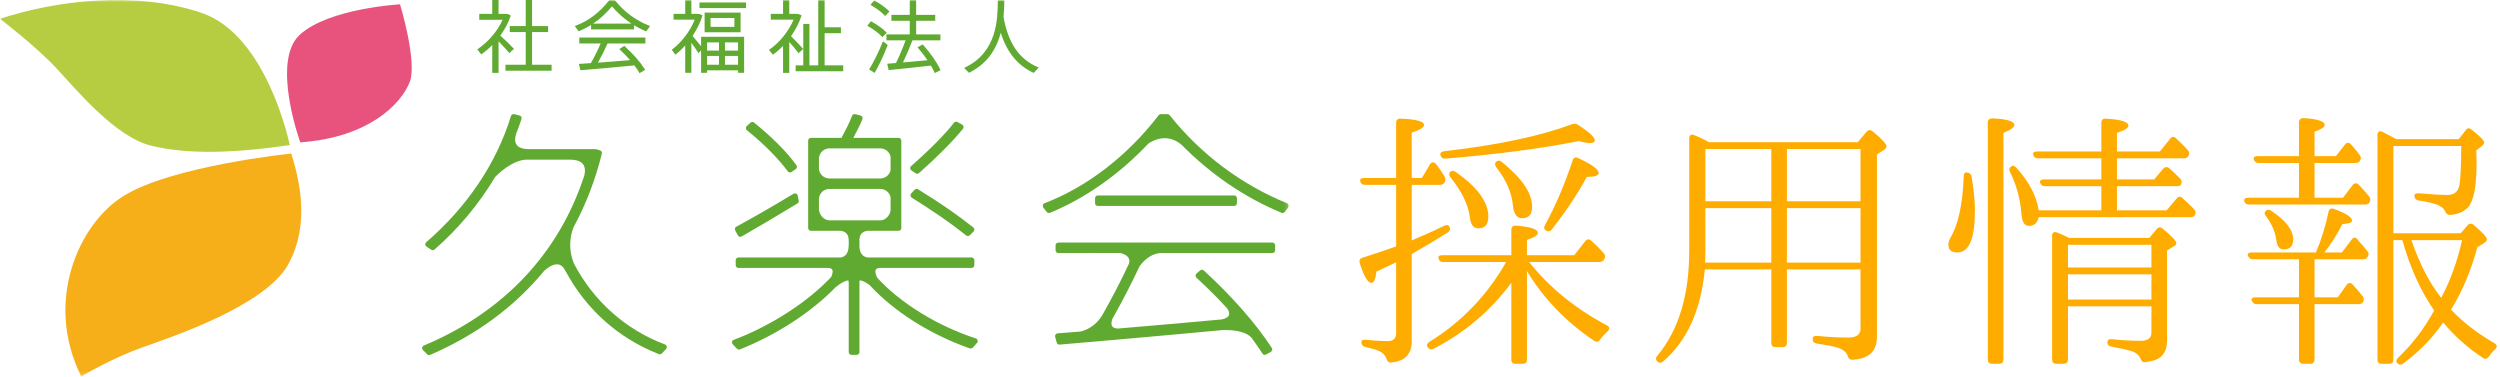 <?xml version="1.0" encoding="UTF-8"?>
<svg width="603px" height="91px" viewBox="0 0 603 91" version="1.1" xmlns="http://www.w3.org/2000/svg" xmlns:xlink="http://www.w3.org/1999/xlink">
    <!-- Generator: Sketch 47.1 (45422) - http://www.bohemiancoding.com/sketch -->
    <title>logo</title>
    <desc>Created with Sketch.</desc>
    <defs>
        <polygon id="path-1" points="0 90.79 310.839 90.79 310.839 -0 0 -0"></polygon>
    </defs>
    <g id="Page-1" stroke="none" stroke-width="1" fill="none" fill-rule="evenodd">
        <g id="logo">
            <g id="Page-1">
                <path d="M127.032,15.841 L127.032,7.51 L123.183,7.51 L123.183,6.517 L127.032,6.517 L127.032,0.228 L128.106,0.228 L128.106,6.517 L131.977,6.517 L131.977,7.51 L128.106,7.51 L128.106,15.841 L132.825,15.841 L132.825,16.841 L122.144,16.841 L122.144,15.841 L127.032,15.841 Z M120.025,17.343 L118.955,17.343 L118.955,10.305 C118.074,11.263 117.114,12.102 116.12,12.817 L115.447,11.958 C118.031,10.193 120.399,7.399 121.563,4.55 L115.824,4.55 L115.824,3.567 L118.955,3.567 L118.955,0.228 L120.025,0.228 L120.025,3.567 L121.886,3.567 L122.144,3.567 L122.279,3.567 L122.934,3.852 C122.371,5.485 121.485,7.116 120.377,8.616 C121.602,9.706 122.898,10.981 123.652,11.776 L122.875,12.496 C122.22,11.714 121.113,10.511 120.025,9.428 L120.025,17.343 Z" id="Fill-1" fill="#61AA31"></path>
                <path d="M122.369,16.616 L132.601,16.616 L132.601,16.064 L127.882,16.064 L127.882,7.285 L131.753,7.285 L131.753,6.74 L127.882,6.74 L127.882,0.454 L127.256,0.454 L127.256,6.74 L123.405,6.74 L123.405,7.285 L127.256,7.285 L127.256,16.064 L122.369,16.064 L122.369,16.616 Z M133.05,17.062 L121.92,17.062 L121.92,15.617 L126.806,15.617 L126.806,7.734 L122.956,7.734 L122.956,6.293 L126.806,6.293 L126.806,0.003 L128.333,0.003 L128.333,6.293 L132.204,6.293 L132.204,7.734 L128.333,7.734 L128.333,15.617 L133.05,15.617 L133.05,17.062 Z M119.18,17.119 L119.798,17.119 L119.798,8.886 L120.184,9.267 C121.147,10.226 122.189,11.336 122.898,12.171 L123.329,11.764 C122.584,10.989 121.389,9.816 120.229,8.784 L120.074,8.649 L120.198,8.482 C121.261,7.046 122.104,5.492 122.651,3.974 L122.189,3.773 L121.887,3.792 L119.798,3.792 L119.798,0.454 L119.18,0.454 L119.18,3.792 L116.051,3.792 L116.051,4.322 L121.898,4.322 L121.772,4.635 C120.651,7.37 118.368,10.178 115.775,12.008 L116.165,12.509 C117.102,11.812 117.986,11.023 118.789,10.155 L119.18,9.729 L119.18,17.119 Z M120.252,17.57 L118.731,17.57 L118.731,10.87 C117.964,11.655 117.132,12.368 116.25,13.001 L116.076,13.127 L115.124,11.905 L115.321,11.771 C117.829,10.057 120.063,7.402 121.223,4.774 L115.599,4.774 L115.599,3.341 L118.731,3.341 L118.731,0.003 L120.252,0.003 L120.252,3.341 L122.369,3.361 L123.217,3.728 L123.149,3.924 C122.611,5.489 121.759,7.096 120.682,8.585 C121.889,9.669 123.111,10.877 123.813,11.62 L123.971,11.784 L122.858,12.823 L122.705,12.642 C122.091,11.909 121.162,10.896 120.252,9.973 L120.252,17.57 Z" id="Fill-3" fill="#61AA31"></path>
                <mask id="mask-2" fill="white">
                    <use xlink:href="#path-1"></use>
                </mask>
                <g id="Clip-6"></g>
                <path d="M142.799,6.869 L152.693,6.869 L152.693,5.916 L142.799,5.916 L142.799,6.869 Z M142.654,15.443 C143.668,13.667 144.624,11.713 145.22,10.258 L139.954,10.258 L139.954,9.273 L155.443,9.273 L155.443,10.258 L146.4,10.258 C145.767,11.713 144.83,13.609 143.811,15.374 C146.628,15.165 149.93,14.903 152.429,14.699 C151.662,13.777 150.76,12.817 149.741,11.879 L150.553,11.33 C152.635,13.259 154.231,15.093 155.299,16.762 L154.344,17.343 C154.01,16.762 153.591,16.159 153.128,15.539 C149.347,15.912 143.403,16.443 140.173,16.711 L139.909,15.625 C140.68,15.578 141.622,15.522 142.654,15.443 L142.654,15.443 Z M139.63,7.282 L138.991,6.384 C141.824,5.334 144.713,3.31 147.08,0.227 L148.167,0.227 C150.607,3.289 153.554,5.238 156.457,6.384 L155.786,7.302 C152.958,6.097 150.154,4.224 147.606,1.181 C145.162,4.206 142.407,6.144 139.63,7.282 L139.63,7.282 Z" id="Fill-5" fill="#61AA31" mask="url(#mask-2)"></path>
                <path d="M143.075,5.689 L152.289,5.689 C150.569,4.563 149.021,3.186 147.606,1.533 C146.238,3.193 144.721,4.581 143.075,5.689 L143.075,5.689 Z M143.026,6.644 L152.468,6.644 L152.468,6.142 L143.026,6.142 L143.026,6.644 Z M147.602,0.824 L147.777,1.037 C150.024,3.722 152.621,5.678 155.712,7.026 L156.102,6.485 C152.942,5.185 150.24,3.157 148.059,0.454 L147.189,0.454 C145.025,3.242 142.318,5.326 139.343,6.49 L139.709,7.006 C142.627,5.774 145.224,3.767 147.427,1.042 L147.602,0.824 Z M155.86,7.575 L155.699,7.51 C154.725,7.095 153.799,6.624 152.917,6.088 L152.917,7.095 L142.573,7.095 L142.573,6.017 C141.658,6.593 140.707,7.085 139.716,7.493 L139.549,7.56 L138.637,6.275 L138.912,6.173 C141.945,5.047 144.708,2.944 146.902,0.091 L147.079,0.003 L148.342,0.086 C150.544,2.849 153.301,4.897 156.539,6.173 L156.811,6.281 L155.86,7.575 Z M153.236,15.304 L153.31,15.405 C153.792,16.056 154.142,16.565 154.42,17.031 L154.985,16.691 C153.94,15.103 152.442,13.398 150.531,11.62 L150.1,11.909 C151.009,12.759 151.849,13.649 152.603,14.553 L152.877,14.887 L152.447,14.923 C149.948,15.126 146.646,15.392 143.827,15.601 L143.403,15.63 L143.616,15.262 C144.547,13.656 145.484,11.796 146.195,10.166 L146.253,10.032 L155.219,10.032 L155.219,9.498 L140.178,9.498 L140.178,10.032 L145.554,10.032 L145.426,10.343 C144.798,11.884 143.831,13.835 142.849,15.558 L142.788,15.661 L142.669,15.668 C141.757,15.737 140.908,15.789 140.191,15.834 L140.348,16.468 C143.614,16.197 149.401,15.684 153.106,15.316 L153.236,15.304 Z M154.263,17.657 L154.147,17.455 C153.873,16.973 153.523,16.451 153.023,15.775 C149.237,16.148 143.385,16.673 140.193,16.933 L140,16.953 L139.626,15.412 L139.895,15.398 C140.635,15.356 141.534,15.3 142.514,15.228 C143.407,13.663 144.273,11.918 144.879,10.484 L139.724,10.484 L139.724,9.049 L155.672,9.049 L155.672,10.484 L146.547,10.484 C145.895,11.969 145.058,13.629 144.217,15.118 C146.772,14.928 149.665,14.694 151.973,14.508 C151.248,13.663 150.446,12.837 149.589,12.052 L149.378,11.855 L150.574,11.045 L150.705,11.167 C152.785,13.088 154.393,14.93 155.49,16.641 L155.613,16.832 L154.263,17.657 Z" id="Fill-7" fill="#61AA31" mask="url(#mask-2)"></path>
                <path d="M174.639,15.841 L178.244,15.841 L178.244,13.268 L174.639,13.268 L174.639,15.841 Z M174.639,12.427 L178.244,12.427 L178.244,10.007 L174.639,10.007 L174.639,12.427 Z M171.166,6.701 L177.358,6.701 L177.358,4.119 L171.166,4.119 L171.166,6.701 Z M170.321,15.841 L173.643,15.841 L173.643,13.268 L170.321,13.268 L170.321,15.841 Z M170.321,12.427 L173.643,12.427 L173.643,10.007 L170.321,10.007 L170.321,12.427 Z M170.179,7.566 L178.408,7.566 L178.408,3.271 L170.179,3.271 L170.179,7.566 Z M170.32,16.745 L170.32,17.325 L169.327,17.325 L169.327,9.107 L179.256,9.107 L179.256,17.325 L178.244,17.325 L178.244,16.745 L170.32,16.745 Z M168.934,1.724 L179.725,1.724 L179.725,0.815 L168.934,0.815 L168.934,1.724 Z M166.534,17.325 L165.5,17.325 L165.5,10.363 C164.715,11.298 163.85,12.164 162.952,12.878 L162.329,12.052 C164.697,10.258 166.837,7.358 167.904,4.525 L162.692,4.525 L162.692,3.567 L165.5,3.567 L165.5,0.227 L166.534,0.227 L166.534,3.567 L168.201,3.567 L168.427,3.567 L168.562,3.567 L169.174,3.828 C168.659,5.485 167.808,7.156 166.761,8.688 C167.673,9.726 168.659,10.949 169.232,11.698 L168.505,12.465 C168.048,11.731 167.303,10.641 166.534,9.65 L166.534,17.325 Z" id="Fill-8" fill="#61AA31" mask="url(#mask-2)"></path>
                <path d="M169.161,1.499 L179.501,1.499 L179.501,1.042 L169.161,1.042 L169.161,1.499 Z M168.707,1.95 L179.949,1.95 L179.949,0.588 L168.707,0.588 L168.707,1.95 Z M171.391,6.474 L177.132,6.474 L177.132,4.345 L171.391,4.345 L171.391,6.474 Z M170.941,6.927 L177.586,6.927 L177.586,3.892 L170.941,3.892 L170.941,6.927 Z M170.403,7.34 L178.181,7.34 L178.181,3.495 L170.403,3.495 L170.403,7.34 Z M169.953,7.79 L178.633,7.79 L178.633,3.046 L169.953,3.046 L169.953,7.79 Z M170.547,12.202 L173.418,12.202 L173.418,10.231 L170.547,10.231 L170.547,12.202 Z M170.096,12.651 L173.868,12.651 L173.868,9.778 L170.096,9.778 L170.096,12.651 Z M174.862,12.202 L178.017,12.202 L178.017,10.231 L174.862,10.231 L174.862,12.202 Z M174.414,12.651 L178.469,12.651 L178.469,9.778 L174.414,9.778 L174.414,12.651 Z M170.547,15.616 L173.418,15.616 L173.418,13.494 L170.547,13.494 L170.547,15.616 Z M170.096,16.065 L173.868,16.065 L173.868,13.044 L170.096,13.044 L170.096,16.065 Z M174.862,15.616 L178.017,15.616 L178.017,13.494 L174.862,13.494 L174.862,15.616 Z M174.414,16.065 L178.469,16.065 L178.469,13.044 L174.414,13.044 L174.414,16.065 Z M165.725,17.101 L166.308,17.101 L166.308,8.988 L166.711,9.509 C167.438,10.449 168.106,11.419 168.542,12.099 L168.937,11.682 C168.349,10.924 167.434,9.791 166.59,8.833 L166.474,8.704 L166.572,8.56 C167.6,7.06 168.403,5.471 168.898,3.953 L168.472,3.774 L168.201,3.791 L166.308,3.791 L166.308,0.454 L165.725,0.454 L165.725,3.791 L162.916,3.791 L162.916,4.3 L168.23,4.3 L168.116,4.601 C167.057,7.416 164.973,10.263 162.643,12.095 L162.988,12.554 C163.8,11.886 164.587,11.105 165.327,10.22 L165.725,9.744 L165.725,17.101 Z M178.469,17.101 L179.029,17.101 L179.029,9.331 L169.551,9.331 L169.551,17.101 L170.096,17.101 L170.096,16.52 L178.469,16.52 L178.469,17.101 Z M179.482,17.552 L178.018,17.552 L178.018,16.971 L170.547,16.971 L170.547,17.552 L169.103,17.552 L169.103,12.164 L168.47,12.831 L168.312,12.584 C167.967,12.03 167.404,11.186 166.761,10.318 L166.761,17.552 L165.276,17.552 L165.276,10.969 C164.576,11.754 163.845,12.454 163.091,13.054 L162.912,13.198 L162.015,12.012 L162.194,11.873 C164.446,10.166 166.483,7.456 167.573,4.749 L162.463,4.749 L162.463,3.341 L165.276,3.341 L165.276,0.003 L166.761,0.003 L166.761,3.341 L168.649,3.358 L169.45,3.7 L169.39,3.893 C168.9,5.464 168.089,7.111 167.043,8.67 C167.774,9.502 168.542,10.449 169.103,11.164 L169.103,8.881 L179.482,8.881 L179.482,17.552 Z" id="Fill-9" fill="#61AA31" mask="url(#mask-2)"></path>
                <path d="M193.975,15.991 L193.975,6.004 L195.016,6.004 L195.016,15.991 L197.583,15.991 L197.583,0.228 L198.674,0.228 L198.674,6.798 L202.608,6.798 L202.608,7.788 L198.674,7.788 L198.674,15.991 L203.157,15.991 L203.157,16.967 L192.142,16.967 L192.142,15.991 L193.975,15.991 Z M190.149,17.344 L189.098,17.344 L189.098,10.498 C188.293,11.395 187.396,12.219 186.477,12.896 L185.799,12.093 C188.334,10.287 190.621,7.417 191.746,4.525 L186.135,4.525 L186.135,3.567 L189.098,3.567 L189.098,0.228 L190.149,0.228 L190.149,3.567 L192.047,3.567 L192.294,3.567 L192.42,3.567 L193.057,3.828 C192.514,5.523 191.618,7.203 190.509,8.751 C191.594,9.799 192.743,11.043 193.413,11.785 L192.647,12.496 C192.066,11.732 191.104,10.574 190.149,9.536 L190.149,17.344 Z" id="Fill-10" fill="#61AA31" mask="url(#mask-2)"></path>
                <path d="M192.365,16.742 L202.929,16.742 L202.929,16.215 L198.449,16.215 L198.449,7.562 L202.383,7.562 L202.383,7.019 L198.449,7.019 L198.449,0.454 L197.807,0.454 L197.807,16.215 L194.788,16.215 L194.788,6.229 L194.201,6.229 L194.201,16.215 L192.365,16.215 L192.365,16.742 Z M203.383,17.191 L191.916,17.191 L191.916,15.764 L193.748,15.764 L193.748,5.779 L195.239,5.779 L195.239,15.764 L197.359,15.764 L197.359,0.003 L198.897,0.003 L198.897,6.57 L202.832,6.57 L202.832,8.013 L198.897,8.013 L198.897,15.764 L203.383,15.764 L203.383,17.191 Z M189.324,17.119 L189.922,17.119 L189.922,8.957 L190.31,9.383 C191.119,10.258 192.025,11.323 192.676,12.164 L193.097,11.772 C192.545,11.164 191.428,9.95 190.351,8.911 L190.213,8.777 L190.325,8.62 C191.415,7.102 192.258,5.492 192.779,3.957 L192.334,3.778 L192.047,3.791 L189.922,3.791 L189.922,0.454 L189.324,0.454 L189.324,3.791 L186.361,3.791 L186.361,4.3 L192.078,4.3 L191.957,4.606 C190.863,7.416 188.64,10.278 186.127,12.13 L186.511,12.586 C187.355,11.949 188.187,11.177 188.929,10.345 L189.324,9.91 L189.324,17.119 Z M190.374,17.57 L188.874,17.57 L188.874,11.075 C188.162,11.816 187.39,12.503 186.611,13.075 L186.439,13.202 L185.467,12.052 L185.668,11.909 C188.103,10.177 190.279,7.456 191.415,4.749 L185.911,4.749 L185.911,3.341 L188.874,3.341 L188.874,0.003 L190.374,0.003 L190.374,3.341 L192.505,3.358 L193.337,3.695 L193.272,3.897 C192.765,5.481 191.913,7.149 190.804,8.721 C191.957,9.845 193.12,11.121 193.582,11.637 L193.729,11.801 L192.615,12.83 L192.467,12.635 C191.916,11.904 191.128,10.962 190.374,10.121 L190.374,17.57 Z" id="Fill-11" fill="#61AA31" mask="url(#mask-2)"></path>
                <path d="M214.522,16.666 L214.278,15.578 C214.839,15.522 215.518,15.473 216.263,15.405 C217.24,13.4 218.178,11.148 218.743,9.495 L214.029,9.495 L214.029,8.522 L219.662,8.522 L219.662,4.787 L215.232,4.787 L215.232,3.812 L219.662,3.812 L219.662,0.228 L220.75,0.228 L220.75,3.812 L225.35,3.812 L225.35,4.787 L220.75,4.787 L220.75,8.522 L226.606,8.522 L226.606,9.495 L219.923,9.495 C219.3,11.148 218.403,13.331 217.411,15.318 C219.585,15.127 222.115,14.903 224.113,14.717 C223.415,13.667 222.609,12.57 221.649,11.471 L222.516,11.004 C224.35,13.084 225.725,15.055 226.565,16.818 L225.579,17.325 C225.328,16.762 225.017,16.181 224.655,15.578 C221.612,15.937 217.054,16.405 214.522,16.666 L214.522,16.666 Z M213.494,3.536 C212.72,2.708 211.632,1.903 210.296,1.104 L210.916,0.378 C212.291,1.181 213.417,1.97 214.22,2.78 L213.494,3.536 Z M210.876,17.269 L209.935,16.666 C210.859,15.222 212.25,12.389 213.065,10.305 L213.845,10.926 C213.072,12.974 211.766,15.769 210.876,17.269 L210.876,17.269 Z M212.833,8.638 C212.042,7.788 210.897,6.945 209.531,6.144 L210.125,5.409 C211.575,6.232 212.74,7.052 213.566,7.892 L212.833,8.638 Z" id="Fill-12" fill="#61AA31" mask="url(#mask-2)"></path>
                <path d="M210.637,1.053 C211.858,1.793 212.795,2.502 213.494,3.211 L213.903,2.787 C213.202,2.118 212.241,1.423 210.967,0.667 L210.637,1.053 Z M213.491,3.864 L213.328,3.688 C212.602,2.91 211.574,2.13 210.18,1.298 L209.95,1.161 L210.867,0.091 L211.032,0.187 C212.522,1.055 213.616,1.854 214.381,2.621 L214.535,2.78 L213.491,3.864 Z M209.87,6.08 C211.121,6.836 212.117,7.585 212.835,8.313 L213.25,7.892 C212.508,7.181 211.5,6.461 210.18,5.7 L209.87,6.08 Z M212.826,8.964 L212.666,8.789 C211.929,7.995 210.836,7.174 209.416,6.34 L209.193,6.203 L210.07,5.119 L210.233,5.211 C211.772,6.084 212.916,6.909 213.729,7.732 L213.885,7.887 L212.826,8.964 Z M210.242,16.597 L210.801,16.953 C211.655,15.464 212.833,12.94 213.577,11.001 L213.16,10.675 C212.366,12.645 211.117,15.184 210.242,16.597 L210.242,16.597 Z M210.955,17.584 L209.623,16.738 L209.744,16.547 C210.647,15.134 212.041,12.301 212.854,10.226 L212.965,9.942 L214.116,10.852 L214.059,11.007 C213.278,13.075 211.965,15.877 211.073,17.382 L210.955,17.584 Z M224.774,15.336 L224.848,15.462 C225.18,16.017 225.458,16.529 225.687,17.016 L226.268,16.718 C225.45,15.062 224.17,13.237 222.466,11.285 L222.004,11.537 C222.807,12.476 223.561,13.479 224.299,14.594 L224.507,14.906 L224.133,14.941 C222.139,15.126 219.607,15.356 217.428,15.545 L217.028,15.578 L217.209,15.22 C218.348,12.936 219.266,10.603 219.711,9.415 L219.766,9.271 L226.382,9.271 L226.382,8.746 L220.526,8.746 L220.526,4.563 L225.126,4.563 L225.126,4.038 L220.526,4.038 L220.526,0.454 L219.887,0.454 L219.887,4.038 L215.459,4.038 L215.459,4.563 L219.887,4.563 L219.887,8.746 L214.254,8.746 L214.254,9.271 L219.059,9.271 L218.958,9.572 C218.371,11.283 217.415,13.559 216.469,15.504 L216.41,15.623 L215.522,15.693 C215.177,15.724 214.85,15.751 214.553,15.78 L214.699,16.424 C217.262,16.159 221.663,15.706 224.629,15.356 L224.774,15.336 Z M225.471,17.635 L225.373,17.417 C225.145,16.899 224.862,16.367 224.536,15.821 C221.492,16.177 217.037,16.637 214.546,16.892 L214.347,16.913 L214.001,15.379 L214.252,15.356 C214.62,15.318 215.035,15.284 215.485,15.248 L216.119,15.195 C216.987,13.398 217.852,11.342 218.427,9.722 L213.806,9.722 L213.806,8.296 L219.434,8.296 L219.434,5.014 L215.006,5.014 L215.006,3.588 L219.434,3.588 L219.434,0.003 L220.977,0.003 L220.977,3.588 L225.575,3.588 L225.575,5.014 L220.977,5.014 L220.977,8.296 L226.83,8.296 L226.83,9.722 L220.078,9.722 C219.635,10.886 218.811,12.97 217.787,15.058 C219.735,14.887 221.91,14.695 223.713,14.528 C222.998,13.472 222.264,12.519 221.482,11.62 L221.295,11.408 L222.57,10.72 L222.686,10.855 C224.545,12.968 225.92,14.937 226.773,16.724 L226.865,16.92 L225.471,17.635 Z" id="Fill-13" fill="#61AA31" mask="url(#mask-2)"></path>
                <path d="M241.822,4.074 C242.97,10.473 245.666,14.432 250.17,16.37 L249.271,17.31 C245.379,15.484 242.8,12.14 241.348,7.053 C240.49,10.949 238.476,14.903 233.761,17.285 L232.926,16.444 C240.49,12.79 240.843,5.16 240.898,0.271 L242.026,0.284 C242.008,1.43 241.957,2.724 241.822,4.074" id="Fill-14" fill="#61AA31" mask="url(#mask-2)"></path>
                <path d="M241.566,6.992 C242.974,11.943 245.482,15.226 249.221,17.032 L249.785,16.444 C245.406,14.435 242.728,10.4 241.602,4.112 C241.705,2.969 241.773,1.802 241.795,0.505 L241.123,0.498 C241.071,4.875 240.853,12.674 233.308,16.509 L233.806,17.012 C237.691,14.992 240.087,11.72 241.129,7.005 L241.566,6.992 Z M249.322,17.578 L249.176,17.512 C245.437,15.758 242.88,12.617 241.373,7.917 C240.199,12.393 237.736,15.528 233.865,17.486 L233.716,17.561 L232.545,16.384 L232.828,16.244 C240.535,12.518 240.627,4.55 240.673,0.266 L240.675,0.041 L242.253,0.059 L242.251,0.29 C242.23,1.685 242.163,2.932 242.046,4.095 C243.183,10.387 245.793,14.243 250.259,16.163 L250.556,16.291 L249.322,17.578 Z" id="Fill-15" fill="#61AA31" mask="url(#mask-2)"></path>
                <path d="M103.499,85.644 C103.317,85.644 103.147,85.577 103.025,85.45 L102.013,84.436 C101.858,84.279 101.788,84.059 101.832,83.832 C101.876,83.622 102.02,83.437 102.23,83.348 C121.465,75.293 134.863,61.073 140.968,42.22 C141.212,41.1 141.09,40.183 140.597,39.566 C139.808,38.573 138.213,38.545 138.03,38.545 C137.952,38.545 137.875,38.534 137.805,38.507 L126.913,38.507 C123.558,38.66 120.207,41.883 119.439,42.672 C115.519,49.231 110.603,55.123 104.825,60.176 C104.698,60.291 104.535,60.345 104.38,60.345 C104.255,60.345 104.121,60.309 104.013,60.228 L102.877,59.477 C102.701,59.36 102.587,59.173 102.579,58.96 C102.559,58.756 102.65,58.554 102.808,58.417 C112.684,49.892 119.751,39.369 123.243,27.993 C123.338,27.703 123.594,27.521 123.885,27.521 C123.939,27.521 123.989,27.521 124.041,27.538 L125.308,27.853 C125.484,27.896 125.639,28.013 125.731,28.174 C125.819,28.333 125.841,28.531 125.782,28.699 C125.456,29.72 125.082,30.731 124.7,31.751 C124.689,31.803 124.671,31.855 124.647,31.904 L124.644,31.904 C124.632,31.919 124.632,31.937 124.626,31.949 L124.352,31.846 L124.599,32.021 L124.463,32.407 C124.281,32.969 124.041,34.093 124.585,34.892 C125.011,35.522 125.882,35.888 127.171,35.973 L143.631,35.973 C143.7,35.973 143.762,35.986 143.821,35.998 L144.703,36.253 C145.049,36.354 145.256,36.708 145.167,37.056 C143.631,43.289 141.363,49.217 138.419,54.659 C137.988,55.609 136.661,59.196 138.435,63.565 C143.127,72.593 150.939,79.55 160.403,83.085 C160.615,83.168 160.77,83.345 160.821,83.565 C160.871,83.781 160.809,84.012 160.66,84.177 L159.642,85.248 C159.518,85.384 159.339,85.456 159.162,85.456 C159.083,85.456 158.995,85.438 158.917,85.415 C149.198,81.602 141.434,74.706 136.451,65.454 C136.423,65.418 136.395,65.38 136.369,65.332 C135.85,64.269 135.19,63.749 134.344,63.749 C133.137,63.749 131.786,64.823 131.37,65.234 C131.333,65.281 131.279,65.315 131.232,65.346 C124.138,73.975 114.904,80.786 103.761,85.595 C103.677,85.628 103.582,85.644 103.499,85.644" id="Fill-16" fill="#61AA31" mask="url(#mask-2)"></path>
                <path d="M137.814,63.818 C135.998,59.317 137.249,55.623 137.821,54.342 C140.719,48.993 142.965,43.188 144.516,36.89 L143.631,36.636 L143.513,36.636 L143.138,36.636 L127.126,36.636 C122.963,36.354 123.439,33.407 123.841,32.167 C123.885,32.038 123.933,31.903 123.978,31.774 C124.017,31.682 124.046,31.617 124.046,31.617 L123.999,31.709 C124.401,30.65 124.802,29.585 125.145,28.499 L123.885,28.185 C120.221,40.112 112.903,50.588 103.246,58.92 L104.38,59.678 C110.156,54.611 115.043,48.753 118.909,42.257 C119.757,41.382 123.254,38.005 126.913,37.841 L138.946,37.841 L137.983,37.877 C137.983,37.877 142.645,37.731 141.601,42.425 C135.536,61.156 122.29,75.674 102.487,83.964 L103.499,84.971 C114.897,80.06 124.154,73.091 131.181,64.341 L130.9,64.758 C130.9,64.758 134.898,60.801 136.972,65.041 L136.952,64.976 C142.119,74.645 150.096,81.23 159.162,84.792 L160.172,83.711 C150.983,80.281 142.875,73.559 137.814,63.818" id="Fill-17" fill="#61AA31" mask="url(#mask-2)"></path>
                <path d="M199.861,35.798 C198.601,35.894 197.603,36.913 197.529,38.175 L197.529,40.696 C197.603,41.964 198.641,42.989 199.955,43.04 L212.445,43.04 C213.586,42.996 214.557,42.179 214.804,41.056 L214.804,37.776 C214.561,36.68 213.619,35.87 212.492,35.792 L199.861,35.798 Z M199.884,45.579 C198.61,45.667 197.603,46.685 197.529,47.962 L197.529,50.478 C197.603,51.828 198.709,53.064 199.938,53.14 L212.478,53.14 C213.541,53.07 214.549,52.095 214.804,50.857 L214.804,47.56 C214.561,46.457 213.615,45.651 212.466,45.572 L199.884,45.579 Z M205.373,85.589 C205.005,85.589 204.711,85.283 204.711,84.916 L204.711,68.229 C204.702,68.193 204.695,68.156 204.695,68.112 C204.695,67.735 204.603,67.645 204.603,67.645 L204.59,67.645 C203.922,67.645 202.724,68.314 201.552,69.278 C195.728,75.282 187.297,80.771 178.486,84.272 C178.408,84.31 178.321,84.328 178.235,84.328 C178.056,84.328 177.881,84.245 177.746,84.109 L176.744,83.038 C176.59,82.875 176.531,82.646 176.578,82.426 C176.63,82.215 176.785,82.036 176.998,81.96 C185.857,78.632 194.846,72.836 200.476,66.811 C200.763,66.215 200.957,65.463 200.746,65.061 C200.625,64.84 200.34,64.689 199.884,64.633 L178.114,64.633 C177.742,64.633 177.451,64.335 177.451,63.965 L177.451,62.762 C177.451,62.397 177.742,62.098 178.114,62.098 L202.768,62.098 C203.306,62.043 204.695,61.632 204.695,59.284 C204.695,59.248 204.702,59.214 204.711,59.173 L204.711,57.954 C204.702,57.909 204.695,57.877 204.695,57.835 C204.695,56.256 203.634,55.782 202.75,55.675 L195.595,55.675 C195.228,55.675 194.929,55.377 194.929,55.006 L194.929,33.927 C194.929,33.553 195.228,33.255 195.595,33.255 L202.957,33.255 C203.881,31.552 204.941,29.498 205.505,27.957 C205.603,27.694 205.861,27.521 206.136,27.521 C206.187,27.521 206.24,27.521 206.29,27.538 L207.559,27.853 C207.748,27.896 207.904,28.026 207.995,28.197 C208.08,28.372 208.09,28.569 208.011,28.751 C207.431,30.215 206.572,31.884 205.814,33.255 L216.735,33.255 C217.1,33.255 217.401,33.553 217.401,33.927 L217.401,55.006 C217.401,55.377 217.1,55.675 216.735,55.675 L209.135,55.675 C208.544,55.762 207.398,56.132 207.3,57.653 L207.3,59.562 C207.412,61.666 208.716,62.043 209.273,62.098 L234.34,62.098 C234.707,62.098 235.012,62.397 235.012,62.762 L235.012,63.965 C235.012,64.335 234.707,64.633 234.34,64.633 L211.998,64.633 C211.629,64.689 211.345,64.84 211.224,65.073 C210.973,65.591 211.367,66.593 211.601,67.006 C211.61,67.015 211.613,67.022 211.619,67.033 C217.259,73.165 226.088,78.593 235.367,81.63 C235.58,81.699 235.753,81.87 235.802,82.08 C235.865,82.31 235.808,82.545 235.666,82.704 L234.649,83.845 C234.523,83.987 234.34,84.074 234.151,84.074 C234.078,84.074 234.007,84.059 233.929,84.034 C224.404,80.701 215.593,75.139 209.748,68.756 C208.782,68.053 207.935,67.634 207.49,67.634 C207.38,67.634 207.336,67.634 207.3,67.907 L207.3,84.916 C207.3,85.283 207.007,85.589 206.635,85.589 L205.373,85.589 Z" id="Fill-18" fill="#61AA31" mask="url(#mask-2)"></path>
                <path d="M212.445,43.706 L199.929,43.706 C198.273,43.635 196.955,42.34 196.856,40.696 L196.856,38.133 C196.955,36.526 198.228,35.241 199.839,35.124 L212.534,35.124 C214.004,35.224 215.199,36.297 215.472,37.704 L215.472,41.117 C215.199,42.558 213.954,43.645 212.445,43.706 M212.478,53.808 L199.895,53.808 C198.256,53.707 196.955,52.135 196.856,50.477 L196.856,47.925 C196.955,46.296 198.24,45.014 199.861,44.911 L212.513,44.911 C213.988,45.002 215.199,46.072 215.472,47.488 L215.472,50.916 C215.199,52.397 213.969,53.711 212.478,53.808 M210.654,66.967 L211.027,67.34 C211.027,67.34 209.284,64.33 211.998,63.964 L234.34,63.964 L234.34,62.762 L209.203,62.762 C208.632,62.704 206.765,62.264 206.635,59.561 L206.635,57.617 C206.763,55.553 208.419,55.096 209.135,55.006 L216.735,55.006 L216.735,33.927 L204.683,33.927 C205.76,32.027 206.763,30.078 207.398,28.499 L206.136,28.185 C205.563,29.764 204.482,31.845 203.361,33.927 L195.595,33.927 L195.595,55.006 L202.841,55.006 C203.58,55.106 205.371,55.564 205.371,57.834 L205.371,55.006 L205.373,55.006 L205.373,62.762 L205.371,62.762 L205.371,59.283 C205.371,62.264 203.361,62.704 202.768,62.762 L178.114,62.762 L178.114,63.964 L199.971,63.964 C202.334,64.276 201.335,66.593 201.027,67.196 C194.82,73.867 185.511,79.472 177.23,82.583 L178.235,83.654 C186.177,80.494 194.896,75.184 201.129,68.759 C201.674,68.313 205.371,65.366 205.371,68.111 L205.371,63.964 L205.373,63.964 L205.373,84.915 L206.635,84.915 L206.635,67.833 C206.855,66.077 209.033,67.409 210.197,68.264 C216.455,75.109 225.588,80.412 234.151,83.403 L235.154,82.266 C226.364,79.388 216.799,73.886 210.654,66.967" id="Fill-19" fill="#61AA31" mask="url(#mask-2)"></path>
                <path d="M178.559,57.118 C178.497,57.118 178.431,57.112 178.368,57.094 C178.196,57.042 178.047,56.931 177.959,56.767 L177.334,55.572 C177.163,55.242 177.283,54.84 177.61,54.667 C180.998,52.846 187.19,49.294 191.402,46.733 C191.507,46.672 191.626,46.638 191.743,46.638 C191.837,46.638 191.931,46.654 192.012,46.7 C192.211,46.779 192.358,46.956 192.403,47.167 L192.654,48.37 C192.716,48.642 192.593,48.923 192.344,49.074 C188.207,51.596 182.141,55.178 178.891,57.032 C178.788,57.094 178.675,57.118 178.559,57.118" id="Fill-20" fill="#61AA31" mask="url(#mask-2)"></path>
                <path d="M191.998,48.506 L191.742,47.306 C187.584,49.832 181.333,53.429 177.926,55.259 L178.559,56.457 C181.963,54.495 187.963,50.971 191.998,48.506" id="Fill-21" fill="#61AA31" mask="url(#mask-2)"></path>
                <path d="M190.549,41.594 C190.341,41.594 190.141,41.502 190.011,41.329 C187.622,38.115 184.315,34.785 180.156,31.415 C180.008,31.295 179.922,31.11 179.909,30.918 C179.904,30.724 179.981,30.539 180.119,30.413 L181.004,29.593 C181.131,29.471 181.293,29.415 181.461,29.415 C181.61,29.415 181.757,29.458 181.878,29.563 C186.328,33.172 189.77,36.635 192.097,39.851 C192.2,39.993 192.245,40.177 192.218,40.358 C192.182,40.533 192.084,40.685 191.931,40.788 L190.922,41.48 C190.807,41.563 190.675,41.594 190.549,41.594" id="Fill-22" fill="#61AA31" mask="url(#mask-2)"></path>
                <path d="M190.543,40.927 L191.559,40.241 C189.227,37.018 185.813,33.609 181.461,30.078 L180.582,30.895 C184.865,34.366 188.207,37.781 190.543,40.927" id="Fill-23" fill="#61AA31" mask="url(#mask-2)"></path>
                <path d="M233.457,56.931 C233.314,56.931 233.16,56.889 233.039,56.786 C229.421,53.894 225.005,50.834 219.918,47.684 C219.748,47.58 219.631,47.41 219.608,47.206 C219.576,47.011 219.643,46.809 219.779,46.664 L220.6,45.779 C220.73,45.645 220.91,45.56 221.094,45.56 C221.212,45.56 221.334,45.594 221.438,45.666 C226.553,48.791 231.039,51.889 234.762,54.861 C234.907,54.977 234.999,55.16 235.013,55.346 C235.018,55.535 234.95,55.725 234.811,55.855 L233.93,56.74 C233.802,56.865 233.631,56.931 233.457,56.931" id="Fill-24" fill="#61AA31" mask="url(#mask-2)"></path>
                <path d="M220.268,47.111 C225.573,50.388 229.989,53.49 233.457,56.271 L234.34,55.381 C230.872,52.606 226.456,49.513 221.094,46.227 L220.268,47.111 Z" id="Fill-25" fill="#61AA31" mask="url(#mask-2)"></path>
                <path d="M221.212,41.914 C221.082,41.914 220.949,41.876 220.835,41.793 L219.824,41.1 C219.658,40.986 219.545,40.807 219.541,40.598 C219.53,40.389 219.608,40.183 219.77,40.051 C224.27,36.099 228.129,32.203 230.088,29.607 C230.213,29.435 230.42,29.345 230.619,29.345 C230.729,29.345 230.841,29.372 230.946,29.428 L232.079,30.059 C232.254,30.159 232.375,30.325 232.408,30.52 C232.447,30.706 232.402,30.917 232.276,31.063 C229.908,33.992 225.834,38.088 221.656,41.755 C221.528,41.858 221.374,41.914 221.212,41.914" id="Fill-26" fill="#61AA31" mask="url(#mask-2)"></path>
                <path d="M231.756,30.65 L230.619,30.013 C228.475,32.853 224.313,36.955 220.209,40.55 L221.212,41.243 C225.324,37.654 229.359,33.608 231.756,30.65" id="Fill-27" fill="#61AA31" mask="url(#mask-2)"></path>
                <path d="M305.059,85.588 C304.837,85.588 304.626,85.474 304.498,85.276 C303.817,84.195 302.973,82.995 301.866,81.481 C300.439,79.781 296.945,79.595 295.512,79.595 C295.305,79.595 295.127,79.597 294.985,79.604 C281.424,80.892 262.907,82.49 255.58,83.119 L255.527,83.119 C255.229,83.119 254.966,82.928 254.876,82.627 L254.502,81.248 C254.451,81.055 254.484,80.849 254.598,80.685 C254.71,80.522 254.897,80.413 255.092,80.4 L260.602,79.967 C261.336,79.811 264.12,79.03 265.93,75.912 C268.321,71.687 270.581,67.315 272.29,63.616 C272.461,63.082 272.434,62.585 272.188,62.176 C271.73,61.425 270.557,61.093 270.146,61.026 L255.268,61.037 C254.903,61.037 254.603,60.734 254.603,60.362 L254.603,59.173 C254.603,58.803 254.903,58.503 255.268,58.503 L306.889,58.503 C307.257,58.503 307.556,58.803 307.556,59.173 L307.556,60.362 C307.556,60.734 307.257,61.037 306.889,61.037 L279.872,61.037 C277.104,61.239 275.295,63.594 274.816,64.31 C273.067,68.093 270.737,72.608 268.303,76.917 C268.11,77.406 267.951,78.22 268.246,78.687 C268.459,79.023 268.938,79.216 269.653,79.243 C277.829,78.556 286.991,77.754 294.684,77.043 C295.293,76.917 296.16,76.634 296.4,76.067 C296.641,75.499 296.241,74.75 296.052,74.452 C293.871,72.059 291.334,69.513 288.579,66.985 C288.44,66.851 288.359,66.676 288.368,66.476 C288.372,66.283 288.457,66.104 288.596,65.983 L289.48,65.222 C289.606,65.119 289.763,65.061 289.915,65.061 C290.075,65.061 290.239,65.119 290.366,65.24 C297.263,71.585 302.929,78.038 306.755,83.913 C306.864,84.074 306.889,84.263 306.849,84.442 C306.802,84.616 306.69,84.774 306.526,84.866 L305.387,85.501 C305.284,85.559 305.166,85.588 305.059,85.588" id="Fill-28" fill="#61AA31" mask="url(#mask-2)"></path>
                <path d="M265.987,77.158 C265.368,78.239 264.742,79.317 264.112,80.367 L265.987,77.158 Z M255.267,60.363 L270.252,60.363 C270.252,60.363 273.867,60.921 272.9,63.904 C271.166,67.645 268.919,71.988 266.503,76.249 C264.584,79.571 261.64,80.439 260.653,80.63 C258.617,80.793 256.738,80.941 255.14,81.067 L255.526,82.455 C265.122,81.63 282.234,80.145 294.966,78.936 C296.314,78.896 300.595,78.936 302.398,81.078 C303.363,82.388 304.269,83.667 305.058,84.916 L306.199,84.279 C302.538,78.67 297.047,72.295 289.915,65.728 L289.031,66.492 C291.816,69.058 294.347,71.586 296.617,74.102 C297.11,74.888 298.097,77.036 294.746,77.709 C287.133,78.414 277.875,79.228 269.625,79.916 C266.533,79.78 267.53,77.052 267.723,76.597 C270.179,72.243 272.468,67.786 274.25,63.938 C274.834,63.095 276.794,60.592 279.871,60.363 L306.888,60.363 L306.888,59.174 L255.267,59.174 L255.267,60.363 Z" id="Fill-29" fill="#61AA31" mask="url(#mask-2)"></path>
                <path d="M253.006,51.377 C252.804,51.377 252.602,51.292 252.469,51.128 L251.649,50.051 C251.526,49.878 251.479,49.657 251.541,49.457 C251.592,49.249 251.74,49.091 251.943,49.015 C262.186,45.104 271.963,37.567 279.481,27.776 C279.604,27.613 279.805,27.521 280.01,27.521 L281.585,27.521 C281.786,27.521 281.98,27.613 282.108,27.773 C289.599,37.166 299.389,44.523 310.424,49.019 C310.623,49.096 310.77,49.269 310.815,49.466 C310.868,49.663 310.832,49.878 310.707,50.051 L309.884,51.128 C309.756,51.292 309.555,51.377 309.348,51.377 C309.263,51.377 309.18,51.363 309.092,51.327 C300.184,47.613 292.07,42.086 284.963,34.896 C284.953,34.896 284.947,34.884 284.944,34.884 C283.711,33.855 282.369,33.335 280.945,33.335 C279.125,33.335 277.642,34.183 277.027,34.59 C270.016,42.035 261.793,47.821 253.254,51.332 C253.176,51.365 253.084,51.377 253.006,51.377" id="Fill-30" fill="#61AA31" mask="url(#mask-2)"></path>
                <path d="M281.585,28.185 L280.01,28.185 C271.866,38.783 261.775,45.983 252.185,49.639 L253.006,50.713 C261,47.434 269.199,41.939 276.596,34.082 C277.619,33.38 281.488,31.135 285.364,34.367 L285.311,34.29 C292.902,42.02 301.168,47.302 309.348,50.713 L310.176,49.639 C300.266,45.595 289.982,38.725 281.585,28.185" id="Fill-31" fill="#61AA31" mask="url(#mask-2)"></path>
                <path d="M264.799,49.677 C264.432,49.677 264.131,49.383 264.131,49.009 L264.131,47.813 C264.131,47.443 264.432,47.14 264.799,47.14 L297.68,47.14 C298.053,47.14 298.351,47.443 298.351,47.813 L298.351,49.009 C298.351,49.383 298.053,49.677 297.68,49.677 L264.799,49.677 Z" id="Fill-32" fill="#61AA31" mask="url(#mask-2)"></path>
                <polygon id="Fill-33" fill="#61AA31" mask="url(#mask-2)" points="264.799 49.009 297.68 49.009 297.68 47.814 264.799 47.814"></polygon>
                <path d="M69.892,34.992 C69.892,34.992 64.509,8.495 48.638,3.12 C32.769,-2.257 13.702,0.045 -0,4.532 C-0,4.532 8.705,11.184 13.702,16.564 C18.686,21.939 27.866,33.071 36.562,35.172 C45.009,37.221 55.941,37.035 69.892,34.992" id="Fill-34" fill="#B6CD42" mask="url(#mask-2)"></path>
                <path d="M70.271,37.035 C70.271,37.035 41.222,39.996 29.573,47.407 C18.932,54.172 10.621,72.743 19.585,90.79 C19.585,90.79 27.047,86.356 34.525,83.716 C41.371,81.293 63.997,73.77 69.503,63.788 C75,53.806 72.06,43.054 70.271,37.035" id="Fill-35" fill="#F6AF19" mask="url(#mask-2)"></path>
                <path d="M96.493,1.042 C96.493,1.042 100.696,14.905 98.837,19.75 C96.8,25.041 88.952,33.185 72.426,34.335 C72.426,34.335 65.312,14.761 72.319,8.369 C79.339,1.975 96.493,1.042 96.493,1.042" id="Fill-36" fill="#E8537D" mask="url(#mask-2)"></path>
            </g>
            <path d="M347.44,37.46 C347.242,36.932 347.638,36.602 348.364,36.47 C361.168,35.018 371.464,32.84 379.252,29.936 C379.78,29.738 380.176,29.804 380.638,30.134 C383.344,31.85 384.664,33.104 384.664,33.896 C384.664,34.292 384.268,34.49 383.542,34.49 C382.816,34.49 381.958,34.358 380.836,34.028 C371.464,35.876 360.772,37.262 348.694,38.252 C348.034,38.318 347.638,38.054 347.44,37.46 Z M372.982,55.61 C372.454,55.412 372.322,54.884 372.652,54.29 C375.292,49.472 377.47,44.258 379.318,38.714 C379.516,38.054 379.978,37.79 380.638,38.12 C383.938,39.638 385.588,40.826 385.588,41.75 C385.588,42.344 384.664,42.674 382.75,42.674 C380.44,46.898 377.602,51.122 374.302,55.346 C373.906,55.808 373.444,55.94 372.982,55.61 Z M349.75,41.486 C350.08,41.156 350.542,41.09 351.136,41.486 C356.35,45.116 358.99,48.746 358.99,52.244 C358.99,54.158 358.198,55.082 356.548,55.082 C355.36,55.082 354.7,54.158 354.502,52.244 C354.106,49.274 352.522,46.106 349.882,42.806 C349.486,42.278 349.42,41.882 349.75,41.486 Z M360.904,38.978 C360.508,39.374 360.508,39.836 360.904,40.364 C363.346,43.466 364.666,46.568 364.93,49.67 C365.128,51.65 365.92,52.64 367.108,52.64 C368.758,52.64 369.55,51.716 369.55,49.868 C369.55,46.568 367.108,43.004 362.224,39.044 C361.762,38.648 361.3,38.648 360.904,38.978 Z M347.308,44.588 L340.51,44.588 L340.51,57.986 C343.018,56.93 345.724,55.742 348.43,54.422 C349.156,54.092 349.618,54.356 349.75,55.148 C349.75,55.478 349.618,55.808 349.09,56.138 C346.582,57.722 343.744,59.438 340.51,61.286 L340.51,82.208 C340.51,85.442 338.86,87.158 335.56,87.422 C334.9,87.488 334.636,87.158 334.438,86.564 C334.174,85.772 333.58,85.112 332.722,84.716 C332.062,84.386 330.94,84.056 329.29,83.66 C328.696,83.528 328.366,83.132 328.366,82.538 C328.366,82.076 328.762,81.878 329.422,81.944 C331.138,82.142 332.92,82.274 334.768,82.274 C336.088,82.274 336.748,81.614 336.748,80.36 L336.748,63.266 L331.996,65.51 C331.798,67.292 331.402,68.216 330.808,68.216 C329.884,68.216 328.96,66.632 327.97,63.464 C327.772,62.738 328.036,62.342 328.696,62.144 C331.204,61.352 333.91,60.428 336.748,59.438 L336.748,44.588 L329.224,44.588 C328.63,44.588 328.234,44.324 328.102,43.73 C327.904,43.202 328.3,42.938 329.092,42.938 L336.748,42.938 L336.748,29.606 C336.748,28.946 337.144,28.55 337.87,28.616 C341.566,28.748 343.48,29.276 343.48,30.134 C343.48,30.728 342.49,31.388 340.51,31.982 L340.51,42.938 L342.952,42.938 L344.866,39.704 C345.262,39.044 345.79,38.978 346.318,39.506 C347.044,40.364 347.704,41.42 348.43,42.542 C348.694,43.07 348.694,43.466 348.43,43.994 C348.232,44.39 347.836,44.588 347.308,44.588 Z M364.534,86.762 L364.534,68.216 C359.65,74.816 353.446,80.162 345.79,84.122 C345.196,84.386 344.734,84.32 344.338,83.726 C344.074,83.264 344.206,82.802 344.734,82.472 C352.588,77.654 358.726,71.186 363.28,63.2 L348.1,63.2 C347.506,63.2 347.11,62.936 346.978,62.342 C346.78,61.88 347.11,61.55 347.902,61.55 L364.534,61.55 L364.534,55.412 C364.534,54.752 364.93,54.356 365.656,54.422 C369.154,54.686 370.936,55.28 370.936,56.204 C370.936,56.732 370.078,57.26 368.296,57.854 L368.296,61.55 L379.714,61.55 L382.354,58.184 C382.75,57.656 383.278,57.59 383.806,58.052 C384.928,59.042 385.918,60.032 386.842,61.088 C387.172,61.55 387.238,61.946 386.974,62.474 C386.71,63.002 386.314,63.2 385.72,63.2 L368.824,63.2 C373.642,69.272 379.912,74.42 387.634,78.512 C388.294,78.842 388.294,79.37 387.766,79.898 C387.04,80.558 386.446,81.218 385.918,81.944 C385.522,82.472 385.06,82.604 384.532,82.208 C377.734,77.654 372.322,72.044 368.296,65.378 L368.296,86.762 C368.296,87.422 367.966,87.752 367.306,87.752 L365.59,87.752 C364.864,87.752 364.534,87.422 364.534,86.762 Z M411.27,63.332 L427.242,63.332 L427.242,50.198 L411.336,50.198 L411.336,60.494 C411.336,61.748 411.27,62.672 411.27,63.332 Z M427.242,48.548 L427.242,35.942 L411.336,35.942 L411.336,48.548 L427.242,48.548 Z M431.004,48.548 L448.758,48.548 L448.758,35.942 L431.004,35.942 L431.004,48.548 Z M448.758,63.332 L448.758,50.198 L431.004,50.198 L431.004,63.332 L448.758,63.332 Z M412.194,34.292 L448.098,34.292 L450.21,31.784 C450.672,31.256 451.134,31.256 451.728,31.718 C453.906,33.5 455.028,34.754 455.028,35.282 C455.028,35.612 454.83,35.876 454.434,36.14 L452.718,37.262 L452.718,81.284 C452.718,84.716 450.738,86.564 446.844,86.762 C446.184,86.828 445.854,86.432 445.656,85.838 C445.392,85.046 444.732,84.452 443.808,84.056 C442.818,83.66 440.97,83.264 438.198,82.868 C437.538,82.736 437.208,82.406 437.208,81.746 C437.208,81.218 437.604,80.954 438.33,81.02 C440.904,81.284 443.412,81.416 445.854,81.416 C447.768,81.416 448.758,80.69 448.758,79.304 L448.758,64.982 L431.004,64.982 L431.004,82.736 C431.004,83.396 430.608,83.726 429.948,83.726 L428.232,83.726 C427.572,83.726 427.242,83.396 427.242,82.736 L427.242,64.982 L411.204,64.982 C410.28,74.75 406.98,82.142 401.172,87.158 C400.71,87.62 400.248,87.62 399.72,87.158 C399.324,86.762 399.324,86.234 399.786,85.772 C404.868,79.634 407.442,71.252 407.442,60.428 L407.442,33.434 C407.442,32.642 407.904,32.246 408.63,32.576 C409.884,33.104 411.072,33.632 412.194,34.292 Z M482.228,87.752 L480.512,87.752 C479.786,87.752 479.457,87.356 479.457,86.696 L479.457,29.54 C479.457,28.88 479.853,28.55 480.579,28.55 C484.077,28.682 485.858,29.276 485.858,30.134 C485.858,30.728 485,31.322 483.219,32.048 L483.219,86.696 C483.219,87.356 482.889,87.752 482.228,87.752 Z M474.507,41.618 C473.978,41.486 473.649,41.816 473.649,42.608 C473.385,49.274 472.329,54.224 470.414,57.392 C470.084,58.052 469.952,58.58 469.952,59.042 C469.952,60.296 470.678,60.89 472.13,60.89 C474.969,60.89 476.354,57.524 476.354,50.726 C476.354,48.68 476.091,45.974 475.562,42.608 C475.43,42.014 475.101,41.684 474.507,41.618 Z M491.733,50.726 L506.846,50.726 L506.846,44.918 L493.25,44.918 C492.656,44.918 492.26,44.654 492.062,44.06 C491.93,43.598 492.26,43.268 493.053,43.268 L506.846,43.268 L506.846,38.186 L491.534,38.186 C490.94,38.186 490.611,37.922 490.413,37.328 C490.214,36.866 490.611,36.536 491.337,36.536 L506.846,36.536 L506.846,29.606 C506.846,28.946 507.243,28.55 507.969,28.616 C511.599,28.814 513.38,29.408 513.38,30.332 C513.38,30.86 512.457,31.454 510.608,32.048 L510.608,36.536 L520.971,36.536 L523.413,33.5 C523.808,32.906 524.337,32.84 524.865,33.368 C525.722,34.16 526.712,35.084 527.702,36.206 C528.098,36.668 528.164,37.13 527.835,37.592 C527.702,37.988 527.307,38.186 526.712,38.186 L510.608,38.186 L510.608,43.268 L519.585,43.268 L521.763,40.694 C522.225,40.232 522.687,40.166 523.215,40.562 C524.006,41.288 524.865,42.08 525.855,43.07 C526.25,43.532 526.317,43.994 526.053,44.522 C525.855,44.786 525.524,44.918 524.996,44.918 L510.608,44.918 L510.608,50.726 L522.62,50.726 L524.996,47.888 C525.393,47.36 525.92,47.294 526.383,47.756 C527.307,48.548 528.231,49.472 529.221,50.462 C529.616,50.924 529.683,51.386 529.418,51.848 C529.221,52.244 528.89,52.376 528.297,52.376 L491.733,52.376 C491.402,53.828 490.611,54.488 489.356,54.488 C488.3,54.488 487.772,53.564 487.575,51.782 C487.31,48.02 486.387,44.588 484.803,41.486 C484.538,40.892 484.604,40.43 485.199,40.1 C485.462,39.836 485.858,39.968 486.32,40.43 C489.423,43.862 491.204,47.228 491.733,50.726 Z M498.795,64.52 L518.924,64.52 L518.924,59.042 L498.795,59.042 L498.795,64.52 Z M518.924,72.242 L518.924,66.17 L498.795,66.17 L498.795,72.242 L518.924,72.242 Z M499.125,57.392 L518.396,57.392 L520.178,55.28 C520.574,54.752 521.102,54.686 521.63,55.148 C523.808,56.93 524.931,58.118 524.931,58.646 C524.931,58.91 524.798,59.174 524.468,59.306 L522.687,60.428 L522.687,82.208 C522.687,85.046 521.301,86.696 518.595,87.158 L517.407,87.356 C516.812,87.422 516.482,87.092 516.284,86.498 C515.955,85.706 515.361,85.178 514.437,84.782 C513.447,84.452 511.731,84.056 509.288,83.594 C508.628,83.528 508.298,83.132 508.298,82.538 C508.298,82.01 508.695,81.746 509.421,81.812 C511.796,82.076 514.106,82.208 516.351,82.208 C518.067,82.208 518.924,81.548 518.924,80.228 L518.924,73.892 L498.795,73.892 L498.795,86.696 C498.795,87.356 498.399,87.752 497.738,87.752 L496.022,87.752 C495.296,87.752 494.966,87.356 494.966,86.696 L494.966,56.864 C494.966,56.138 495.428,55.808 496.154,56.072 L496.485,56.204 C497.144,56.468 498.002,56.864 499.125,57.392 Z M546.521,50.858 C546.851,50.528 547.313,50.462 547.841,50.858 C551.339,53.168 553.121,55.478 553.121,57.788 C553.121,59.372 552.329,60.164 550.811,60.164 C549.887,60.164 549.293,59.504 549.095,58.184 C548.831,56.006 547.973,54.026 546.587,52.178 C546.125,51.65 546.125,51.254 546.521,50.858 Z M568.103,39.308 C568.697,39.308 569.027,39.11 569.225,38.78 C569.555,38.252 569.489,37.79 569.159,37.394 C568.499,36.47 567.773,35.612 567.047,34.82 C566.585,34.292 565.991,34.292 565.595,34.886 L563.417,37.658 L558.269,37.658 L558.269,31.784 C559.919,31.19 560.711,30.662 560.711,30.134 C560.711,29.276 559.061,28.682 555.629,28.484 C554.903,28.484 554.507,28.88 554.507,29.54 L554.507,37.658 L544.541,37.658 C543.815,37.658 543.419,37.988 543.617,38.45 C543.815,39.044 544.145,39.308 544.739,39.308 L554.507,39.308 L554.507,47.69 L542.297,47.69 C541.505,47.69 541.175,48.02 541.307,48.548 C541.505,49.076 541.901,49.34 542.495,49.34 L570.347,49.34 C570.941,49.34 571.271,49.208 571.469,48.878 C571.799,48.416 571.799,47.954 571.469,47.426 C570.677,46.502 569.885,45.512 568.895,44.522 C568.433,44.06 567.839,44.126 567.443,44.654 L565.133,47.69 L558.269,47.69 L558.269,39.308 L568.103,39.308 Z M588.827,71.846 C591.005,67.688 592.721,63.068 593.843,57.92 L581.633,57.92 C583.547,63.53 585.923,68.15 588.827,71.846 Z M587.111,74.882 C583.877,70.196 581.303,64.586 579.455,57.92 L577.277,57.92 L577.277,86.762 C577.277,87.422 576.947,87.752 576.221,87.752 L574.439,87.752 C573.779,87.752 573.449,87.422 573.449,86.762 L573.449,32.576 C573.449,31.718 573.977,31.454 574.637,31.85 L574.175,31.52 C574.769,31.85 575.693,32.378 577.013,33.038 L578.003,33.566 L593.051,33.566 L594.701,31.454 C595.031,30.86 595.625,30.794 596.153,31.256 C598.199,32.906 599.189,33.896 599.189,34.358 C599.189,34.622 598.991,34.952 598.463,35.348 L597.275,36.272 C597.341,37.592 597.341,38.714 597.341,39.572 C597.341,45.116 596.615,48.614 595.229,50.066 C594.173,51.122 592.787,51.716 590.939,51.848 C590.345,51.848 590.015,51.518 589.751,50.99 C589.421,50.198 588.761,49.736 587.771,49.34 C586.781,49.01 585.263,48.614 583.349,48.35 C582.689,48.218 582.359,47.822 582.359,47.228 C582.359,46.766 582.755,46.568 583.481,46.634 C586.715,46.898 588.959,47.03 590.147,47.03 C591.929,47.03 592.853,46.304 593.183,44.786 C593.447,43.466 593.645,40.298 593.645,35.216 L577.277,35.216 L577.277,56.27 L593.513,56.27 L595.163,54.356 C595.625,53.828 596.153,53.828 596.681,54.29 C598.793,56.072 599.849,57.26 599.849,57.722 C599.849,57.986 599.651,58.316 599.123,58.646 L597.539,59.636 C596.021,65.246 593.909,70.262 591.203,74.684 C593.975,77.654 597.473,80.36 601.697,82.802 C602.357,83.198 602.357,83.726 601.829,84.254 C601.301,84.716 600.707,85.376 600.311,86.036 C599.849,86.564 599.387,86.696 598.859,86.3 C595.229,83.924 592.061,81.086 589.289,77.786 C586.649,81.614 583.481,84.848 579.653,87.686 C579.125,88.082 578.597,88.016 578.201,87.554 C577.871,87.224 577.937,86.828 578.399,86.3 C581.897,83 584.801,79.172 587.111,74.882 Z M554.507,71.714 L554.507,62.54 L543.419,62.54 C542.825,62.54 542.495,62.276 542.231,61.748 C541.967,61.22 542.363,60.89 543.155,60.89 L558.599,60.89 C559.919,57.788 560.909,54.554 561.635,51.122 C561.767,50.396 562.229,50.132 562.955,50.396 C565.859,51.452 567.311,52.376 567.311,53.234 C567.311,53.696 566.519,53.96 565.001,54.026 C563.681,56.6 562.229,58.91 560.645,60.89 L564.869,60.89 L567.179,57.854 C567.575,57.26 568.103,57.128 568.499,57.59 C568.631,57.788 568.829,57.986 569.027,58.25 C569.753,59.042 570.413,59.768 571.007,60.56 C571.403,61.022 571.403,61.418 571.073,61.946 C570.875,62.342 570.479,62.54 569.951,62.54 L558.269,62.54 L558.269,71.714 L563.879,71.714 L565.991,68.744 C566.387,68.15 566.981,68.084 567.443,68.612 C568.367,69.602 569.159,70.526 569.885,71.45 C570.215,71.978 570.215,72.374 569.951,72.902 C569.753,73.232 569.357,73.364 568.829,73.364 L558.269,73.364 L558.269,86.696 C558.269,87.356 557.939,87.752 557.279,87.752 L555.563,87.752 C554.903,87.752 554.507,87.356 554.507,86.696 L554.507,73.364 L544.343,73.364 C543.749,73.364 543.419,73.1 543.155,72.572 C542.891,72.044 543.287,71.714 544.079,71.714 L554.507,71.714 Z" id="採用情報" fill="#FFAC00"></path>
        </g>
    </g>
</svg>